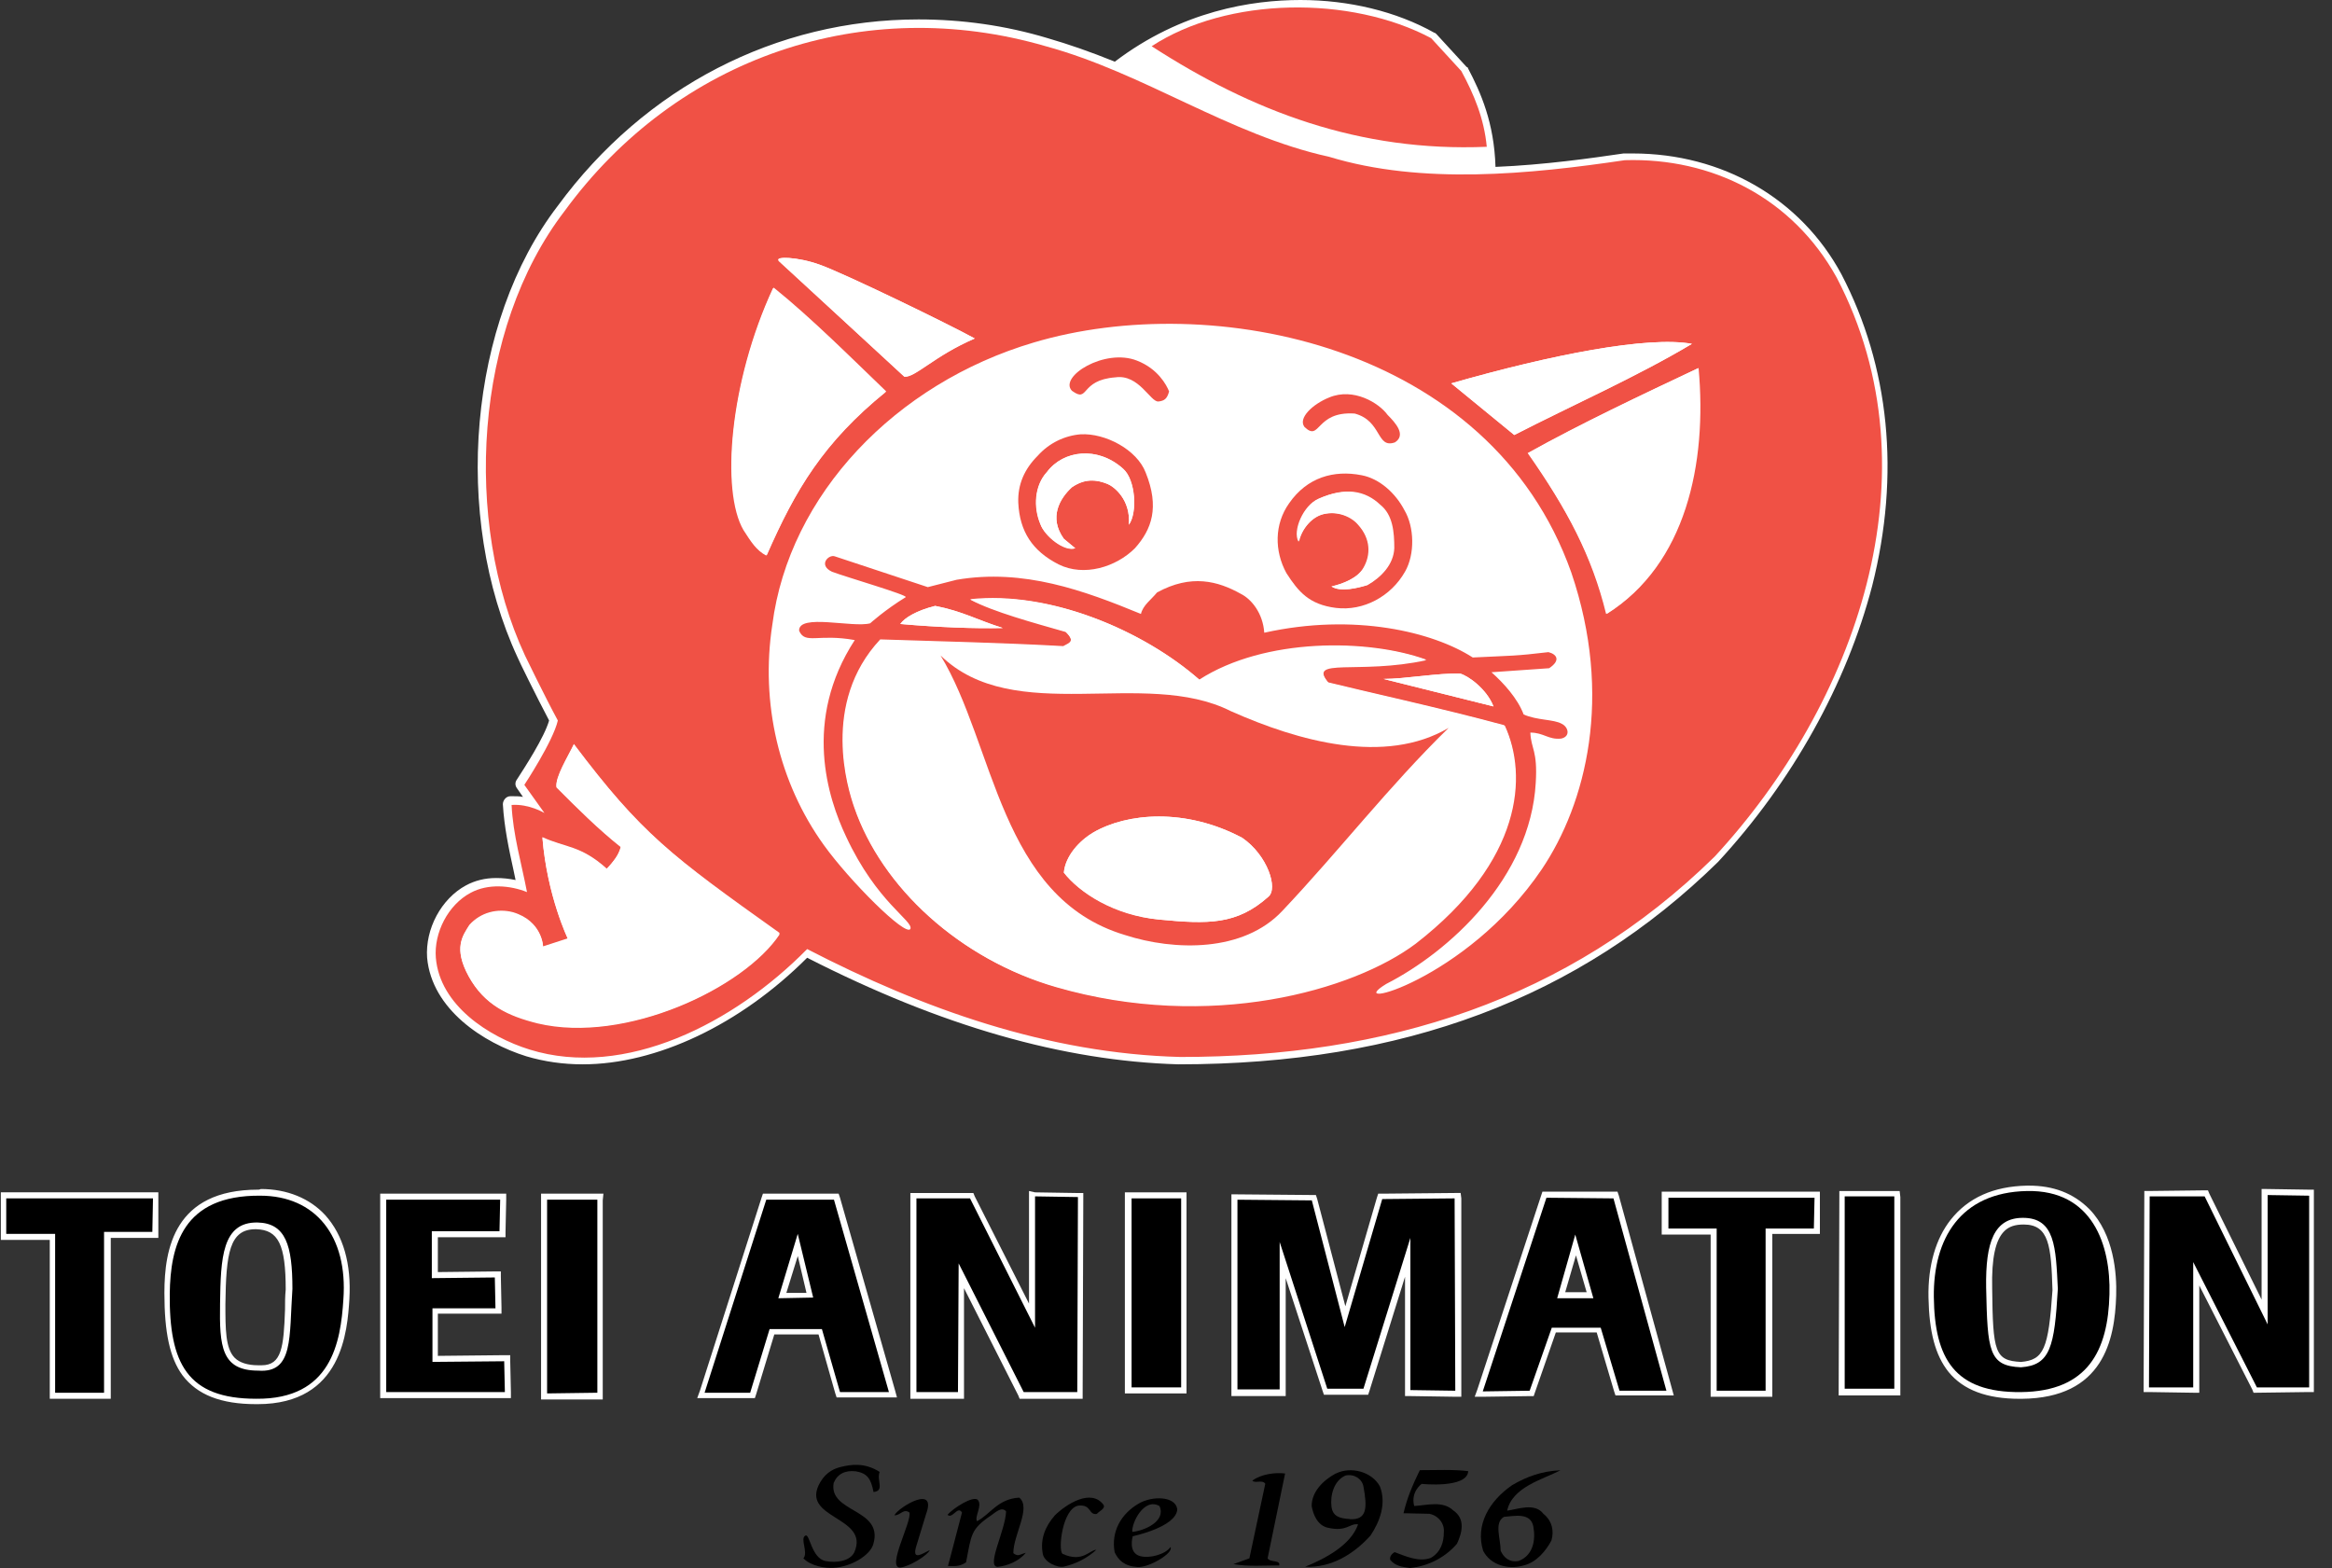 <svg width="58" height="39" viewBox="0 0 58 39" fill="none" xmlns="http://www.w3.org/2000/svg">
<rect x="0" y="0" width="58" height="39" fill="#333333" stroke="none"/>
<path d="M14.507 26.355C14.024 26.355 13.574 26.289 13.14 26.155C12.107 25.839 10.84 25.022 10.74 23.788C10.69 23.122 11.073 22.405 11.657 22.088C11.857 21.971 12.107 21.921 12.374 21.921C12.607 21.921 12.824 21.971 12.974 22.021C12.94 21.888 12.924 21.771 12.89 21.638C12.774 21.105 12.657 20.554 12.624 20.004C12.624 19.954 12.657 19.904 12.707 19.904C12.74 19.904 12.757 19.904 12.79 19.904C12.957 19.904 13.124 19.938 13.257 19.988L12.957 19.571C12.94 19.538 12.94 19.488 12.957 19.454C12.957 19.438 13.64 18.437 13.774 17.921C13.457 17.337 12.974 16.337 12.974 16.337C11.34 12.836 11.774 8.052 13.957 5.185C16.091 2.267 19.325 0.584 22.842 0.584C23.909 0.584 24.976 0.734 26.026 1.051C26.56 1.201 27.093 1.384 27.727 1.651C29.377 0.384 31.144 0.1 32.328 0.1C33.511 0.1 34.678 0.367 35.628 0.867C35.645 0.867 35.645 0.884 35.662 0.884L36.412 1.701L36.428 1.717C36.762 2.317 37.095 3.068 37.112 4.218C38.362 4.168 39.579 4.001 40.396 3.884C40.396 3.884 40.396 3.884 40.413 3.884C40.479 3.884 40.546 3.884 40.613 3.884C42.813 3.884 44.713 4.985 45.714 6.835C46.914 9.119 47.181 11.769 46.48 14.52C45.864 16.937 44.513 19.354 42.68 21.338C39.262 24.705 34.895 26.355 29.327 26.355C26.443 26.272 23.426 25.405 20.075 23.688C18.408 25.355 16.324 26.355 14.507 26.355Z" fill="white"/>
<path d="M32.344 0.2C33.544 0.2 34.694 0.483 35.611 0.95L36.361 1.767C36.662 2.334 37.028 3.101 37.028 4.318C37.012 4.351 36.995 4.384 36.978 4.401C36.995 4.401 37.012 4.401 37.028 4.401C37.028 4.368 37.028 4.351 37.028 4.318C38.179 4.284 39.329 4.134 40.429 3.984C40.496 3.984 40.562 3.984 40.629 3.984C42.713 3.984 44.63 4.984 45.647 6.885C48.214 11.769 46.097 17.52 42.613 21.288C38.962 24.872 34.444 26.272 29.327 26.272C26.026 26.189 22.925 25.072 20.042 23.588C18.575 25.088 16.491 26.288 14.491 26.288C14.04 26.288 13.59 26.222 13.14 26.088C12.123 25.772 10.906 24.988 10.806 23.805C10.757 23.188 11.107 22.505 11.673 22.188C11.873 22.071 12.107 22.038 12.34 22.038C12.607 22.038 12.857 22.088 13.074 22.188C12.94 21.488 12.723 20.754 12.69 20.021C12.707 20.021 12.74 20.021 12.757 20.021C13.157 20.021 13.49 20.221 13.49 20.221L12.99 19.52C12.99 19.52 13.724 18.454 13.824 17.92C13.507 17.337 13.007 16.303 13.007 16.303C11.457 12.969 11.74 8.185 13.99 5.251C16.174 2.3 19.408 0.683 22.842 0.683C23.892 0.683 24.943 0.833 26.009 1.15C26.61 1.317 27.193 1.534 27.76 1.767C29.16 0.65 30.794 0.2 32.344 0.2ZM32.344 0C31.144 0 29.393 0.267 27.727 1.534C27.11 1.284 26.576 1.1 26.059 0.95C25.009 0.633 23.926 0.483 22.842 0.483C19.308 0.483 16.041 2.167 13.874 5.118C11.657 8.002 11.24 12.836 12.874 16.353C12.89 16.403 13.34 17.32 13.657 17.92C13.54 18.337 13.04 19.104 12.857 19.387C12.807 19.454 12.807 19.537 12.857 19.604L13.007 19.821C12.924 19.804 12.857 19.804 12.774 19.804C12.74 19.804 12.723 19.804 12.69 19.804C12.59 19.804 12.507 19.904 12.507 20.004C12.54 20.571 12.657 21.121 12.774 21.654C12.79 21.738 12.807 21.804 12.823 21.888C12.657 21.854 12.507 21.838 12.34 21.838C12.057 21.838 11.807 21.904 11.59 22.021C10.973 22.354 10.573 23.105 10.623 23.821C10.74 25.105 12.023 25.939 13.09 26.272C13.54 26.405 14.007 26.472 14.491 26.472C16.324 26.472 18.408 25.488 20.075 23.821C23.409 25.522 26.443 26.389 29.31 26.472C34.895 26.472 39.279 24.822 42.73 21.438C44.58 19.437 45.93 17.003 46.564 14.57C47.264 11.802 46.997 9.118 45.797 6.818C44.78 4.934 42.83 3.817 40.612 3.817C40.546 3.817 40.479 3.817 40.396 3.817H40.379C39.579 3.934 38.412 4.101 37.195 4.151C37.162 3.051 36.828 2.3 36.512 1.7C36.512 1.684 36.495 1.667 36.478 1.667L35.728 0.85C35.711 0.833 35.695 0.817 35.678 0.817C34.728 0.283 33.544 0 32.344 0Z" fill="white"/>
<path fill-rule="evenodd" clip-rule="evenodd" d="M25.676 8.518C22.242 9.535 19.592 12.286 19.175 15.536C18.892 17.47 19.358 19.454 20.459 21.021C21.092 21.904 22.476 23.305 22.609 23.105C22.692 22.904 21.776 22.438 21.009 20.804C20.559 19.854 19.925 17.904 21.226 15.92C20.309 15.753 19.992 16.037 19.842 15.686C19.842 15.253 21.175 15.62 21.609 15.503C21.609 15.503 21.976 15.17 22.492 14.853C22.559 14.803 21.009 14.353 20.659 14.22C20.292 14.053 20.575 13.803 20.725 13.836L23.043 14.603L23.759 14.419C25.426 14.136 26.927 14.703 28.344 15.27C28.394 15.036 28.594 14.903 28.744 14.736C29.594 14.27 30.277 14.453 30.827 14.77C31.094 14.92 31.378 15.27 31.411 15.736C33.661 15.236 35.612 15.72 36.595 16.353C37.612 16.303 37.612 16.32 38.479 16.22C38.679 16.27 38.796 16.42 38.496 16.62L37.062 16.72C37.362 16.987 37.712 17.387 37.862 17.77C38.212 17.92 38.612 17.904 38.812 18.003C38.979 18.087 39.012 18.32 38.796 18.37C38.479 18.387 38.362 18.22 38.029 18.22C38.045 18.654 38.212 18.654 38.162 19.471C38.029 21.838 36.012 23.671 34.445 24.471C33.311 25.172 36.428 24.405 38.312 21.621C39.412 19.987 40.096 17.32 39.012 14.236C37.029 8.552 30.094 7.201 25.676 8.518ZM28.227 13.653C27.76 14.119 26.96 14.37 26.326 14.053C25.676 13.719 25.36 13.219 25.326 12.519C25.31 12.069 25.476 11.686 25.81 11.352C26.11 11.036 26.477 10.852 26.877 10.819C27.493 10.769 28.277 11.202 28.51 11.786C28.844 12.619 28.644 13.186 28.227 13.653ZM29.06 9.735C29.01 9.919 28.944 9.969 28.794 9.985C28.61 10.019 28.327 9.302 27.727 9.385C26.827 9.452 27.077 10.035 26.643 9.719C26.31 9.368 27.46 8.652 28.26 8.968C28.794 9.168 29.01 9.569 29.06 9.735C29.077 9.719 29.077 9.719 29.06 9.735C29.06 9.752 29.077 9.769 29.077 9.769C29.077 9.752 29.077 9.752 29.06 9.735ZM33.061 9.885C33.678 9.635 34.295 10.019 34.511 10.319C34.712 10.519 34.962 10.819 34.695 11.002C34.228 11.169 34.378 10.485 33.695 10.285C32.728 10.219 32.844 11.002 32.461 10.619C32.278 10.402 32.661 10.052 33.061 9.885ZM34.945 14.203C34.595 14.82 33.928 15.186 33.228 15.103C32.561 15.02 32.294 14.703 31.994 14.236C31.694 13.703 31.711 13.019 32.061 12.502C32.511 11.869 33.178 11.669 33.861 11.802C34.311 11.886 34.712 12.252 34.928 12.652C35.162 13.086 35.178 13.769 34.945 14.203Z" fill="white"/>
<path fill-rule="evenodd" clip-rule="evenodd" d="M40.413 3.984C38.046 4.334 35.362 4.601 33.061 3.901C30.561 3.351 28.46 1.817 26.01 1.15C21.492 -0.166 16.841 1.417 14.041 5.251C11.79 8.185 11.507 12.969 13.057 16.303C13.057 16.303 13.557 17.337 13.874 17.92C13.757 18.437 13.041 19.521 13.041 19.521L13.541 20.221C13.541 20.221 13.157 19.988 12.724 20.021C12.757 20.754 12.974 21.488 13.107 22.188C12.691 22.021 12.14 21.971 11.707 22.205C11.14 22.505 10.79 23.205 10.84 23.822C10.94 25.005 12.157 25.789 13.174 26.105C15.541 26.839 18.258 25.455 20.075 23.605C22.943 25.088 26.06 26.205 29.36 26.289C34.462 26.289 38.996 24.889 42.647 21.304C46.13 17.537 48.231 11.786 45.68 6.902C44.58 4.918 42.58 3.918 40.413 3.984ZM42.08 8.552C40.713 9.369 39.129 10.069 37.662 10.819L36.095 9.535C38.596 8.819 40.98 8.352 42.08 8.552ZM20.392 6.585C20.992 6.802 23.576 8.052 24.243 8.419C23.243 8.852 22.759 9.402 22.492 9.369L19.375 6.485C19.242 6.368 19.842 6.385 20.392 6.585ZM19.242 7.152C20.175 7.902 21.192 8.919 22.042 9.735C20.492 10.969 19.792 12.169 19.075 13.803C18.808 13.686 18.692 13.47 18.525 13.153C17.925 12.219 18.158 9.502 19.242 7.152ZM13.374 25.455C12.64 25.272 12.057 25.005 11.657 24.288C11.274 23.588 11.507 23.288 11.674 23.021C11.957 22.705 12.374 22.605 12.757 22.705C13.491 22.921 13.507 23.555 13.507 23.555L14.124 23.355C14.124 23.355 13.607 22.288 13.491 20.838C14.074 21.104 14.441 21.038 15.091 21.621C15.241 21.438 15.391 21.271 15.441 21.071C14.874 20.621 14.357 20.104 13.841 19.587C13.807 19.337 14.124 18.837 14.274 18.52C15.958 20.754 16.691 21.288 19.392 23.238C18.508 24.572 15.558 25.972 13.374 25.455ZM26.277 24.555C23.893 23.872 21.942 22.071 21.259 20.087C21.109 19.654 20.425 17.487 21.909 15.92C23.426 15.97 24.943 16.003 26.46 16.087C26.593 16.003 26.76 15.97 26.51 15.72C25.693 15.487 24.71 15.22 24.143 14.92C26.143 14.687 28.46 15.703 29.844 16.92C31.494 15.87 34.045 15.903 35.478 16.42C33.795 16.787 32.495 16.337 33.045 16.987C33.845 17.187 35.895 17.637 37.429 18.054C37.996 19.287 37.879 21.404 35.212 23.471C33.661 24.638 30.094 25.655 26.277 24.555ZM22.392 15.52C22.492 15.37 22.793 15.187 23.259 15.07C23.943 15.203 24.309 15.42 24.943 15.62C24.226 15.637 23.359 15.603 22.392 15.52ZM36.312 16.753C36.512 16.803 36.979 17.137 37.145 17.57L34.411 16.887C34.945 16.887 35.762 16.737 36.312 16.753ZM38.346 21.621C36.462 24.405 33.328 25.172 34.478 24.472C36.045 23.672 38.062 21.838 38.196 19.471C38.246 18.654 38.079 18.637 38.062 18.221C38.396 18.221 38.512 18.404 38.829 18.37C39.062 18.32 39.012 18.087 38.846 18.004C38.646 17.887 38.229 17.92 37.895 17.77C37.745 17.37 37.395 16.987 37.095 16.72L38.529 16.62C38.829 16.42 38.712 16.27 38.512 16.22C37.662 16.32 37.645 16.303 36.629 16.353C35.645 15.72 33.695 15.237 31.444 15.737C31.411 15.253 31.128 14.903 30.861 14.77C30.294 14.453 29.627 14.27 28.777 14.736C28.627 14.92 28.427 15.053 28.377 15.27C26.96 14.687 25.46 14.136 23.793 14.42L23.076 14.603L20.759 13.836C20.609 13.786 20.342 14.053 20.692 14.22C21.042 14.353 22.593 14.803 22.526 14.853C22.009 15.17 21.642 15.503 21.642 15.503C21.209 15.62 19.859 15.253 19.875 15.687C20.025 16.037 20.342 15.753 21.259 15.92C19.959 17.92 20.592 19.854 21.042 20.804C21.809 22.455 22.726 22.905 22.642 23.105C22.526 23.305 21.126 21.904 20.492 21.021C19.375 19.471 18.908 17.487 19.209 15.537C19.625 12.303 22.276 9.535 25.71 8.519C30.127 7.202 37.062 8.552 39.079 14.236C40.129 17.32 39.446 19.988 38.346 21.621ZM39.963 15.27C39.612 13.836 38.979 12.669 38.012 11.269C39.312 10.536 40.846 9.819 42.246 9.152C42.463 11.536 41.93 14.036 39.963 15.27Z" fill="#F05145"/>
<path fill-rule="evenodd" clip-rule="evenodd" d="M36.978 3.651C36.912 2.951 36.662 2.35 36.345 1.767L35.595 0.95C33.594 -0.117 30.527 -0.083 28.643 1.15C31.144 2.767 33.811 3.784 36.978 3.651Z" fill="#F05145"/>
<path fill-rule="evenodd" clip-rule="evenodd" d="M22.493 9.369C22.759 9.386 23.226 8.852 24.243 8.419C23.576 8.052 21.009 6.802 20.392 6.585C19.842 6.385 19.242 6.368 19.375 6.502L22.493 9.369Z" fill="white"/>
<path fill-rule="evenodd" clip-rule="evenodd" d="M19.058 13.819C19.775 12.186 20.492 11.002 22.026 9.752C21.175 8.935 20.175 7.902 19.225 7.168C18.142 9.502 17.925 12.219 18.492 13.186C18.675 13.47 18.808 13.686 19.058 13.819Z" fill="white"/>
<path fill-rule="evenodd" clip-rule="evenodd" d="M42.08 8.552C40.996 8.352 38.596 8.818 36.095 9.535L37.662 10.819C39.112 10.069 40.713 9.368 42.08 8.552Z" fill="white"/>
<path fill-rule="evenodd" clip-rule="evenodd" d="M28.277 8.969C27.477 8.652 26.327 9.369 26.66 9.719C27.094 10.036 26.844 9.452 27.744 9.385C28.327 9.302 28.611 10.002 28.811 9.986C28.961 9.969 29.027 9.919 29.077 9.736C29.011 9.569 28.794 9.169 28.277 8.969Z" fill="#F05145"/>
<path fill-rule="evenodd" clip-rule="evenodd" d="M37.995 11.269C38.979 12.669 39.596 13.836 39.946 15.27C41.913 14.036 42.446 11.536 42.213 9.169C40.829 9.819 39.312 10.536 37.995 11.269Z" fill="white"/>
<path fill-rule="evenodd" clip-rule="evenodd" d="M33.694 10.286C34.378 10.469 34.228 11.169 34.695 11.002C34.978 10.819 34.711 10.519 34.511 10.319C34.295 10.019 33.661 9.635 33.061 9.885C32.644 10.052 32.278 10.402 32.444 10.619C32.844 11.002 32.711 10.219 33.694 10.286Z" fill="#F05145"/>
<path fill-rule="evenodd" clip-rule="evenodd" d="M26.877 10.802C26.477 10.835 26.093 11.019 25.81 11.335C25.476 11.669 25.31 12.052 25.326 12.502C25.36 13.219 25.676 13.703 26.326 14.036C26.96 14.353 27.76 14.103 28.227 13.636C28.644 13.169 28.844 12.619 28.494 11.752C28.277 11.185 27.493 10.769 26.877 10.802ZM28.077 13.052C28.127 12.436 27.71 12.102 27.543 12.036C27.177 11.886 26.893 11.952 26.66 12.119C26.36 12.402 26.076 12.869 26.46 13.402L26.743 13.636C26.477 13.719 25.977 13.319 25.876 13.036C25.693 12.619 25.726 12.069 26.043 11.735C26.443 11.202 27.293 11.085 27.944 11.669C28.244 11.935 28.294 12.752 28.077 13.052Z" fill="#F05145"/>
<path fill-rule="evenodd" clip-rule="evenodd" d="M26.043 11.736C25.726 12.085 25.709 12.619 25.876 13.036C25.976 13.336 26.476 13.736 26.743 13.636L26.459 13.402C26.076 12.869 26.359 12.386 26.659 12.119C26.909 11.952 27.176 11.886 27.543 12.036C27.709 12.102 28.126 12.419 28.076 13.052C28.293 12.752 28.243 11.935 27.926 11.652C27.293 11.085 26.443 11.202 26.043 11.736Z" fill="white"/>
<path fill-rule="evenodd" clip-rule="evenodd" d="M33.861 11.819C33.178 11.686 32.511 11.869 32.061 12.519C31.694 13.036 31.694 13.703 31.994 14.253C32.294 14.72 32.561 15.036 33.227 15.12C33.911 15.203 34.594 14.836 34.944 14.22C35.195 13.786 35.178 13.103 34.928 12.686C34.711 12.269 34.311 11.902 33.861 11.819ZM33.994 14.553C33.778 14.62 33.328 14.736 33.111 14.586C33.394 14.52 33.761 14.386 33.911 14.12C34.094 13.803 34.094 13.403 33.778 13.053C33.611 12.853 33.261 12.703 32.911 12.786C32.627 12.853 32.377 13.153 32.294 13.47C32.144 13.203 32.411 12.569 32.794 12.403C33.444 12.119 33.944 12.219 34.294 12.553C34.611 12.819 34.645 13.236 34.645 13.636C34.645 14.036 34.344 14.353 33.994 14.553Z" fill="#F05145"/>
<path fill-rule="evenodd" clip-rule="evenodd" d="M32.811 12.403C32.427 12.569 32.16 13.203 32.31 13.47C32.377 13.153 32.627 12.853 32.927 12.786C33.277 12.703 33.627 12.836 33.794 13.053C34.111 13.403 34.111 13.803 33.928 14.12C33.778 14.37 33.411 14.52 33.127 14.586C33.344 14.737 33.794 14.62 34.011 14.553C34.361 14.353 34.661 14.036 34.678 13.636C34.678 13.236 34.644 12.803 34.328 12.553C33.961 12.203 33.461 12.103 32.811 12.403Z" fill="white"/>
<path fill-rule="evenodd" clip-rule="evenodd" d="M37.412 18.037C35.879 17.62 33.828 17.17 33.028 16.97C32.478 16.32 33.795 16.77 35.462 16.403C34.028 15.886 31.461 15.853 29.828 16.903C28.444 15.686 26.11 14.686 24.126 14.903C24.71 15.203 25.677 15.453 26.494 15.703C26.76 15.953 26.593 15.986 26.444 16.07C24.943 15.986 23.41 15.953 21.893 15.903C20.409 17.487 21.092 19.637 21.242 20.07C21.926 22.071 23.86 23.855 26.26 24.538C30.078 25.638 33.645 24.621 35.195 23.438C37.862 21.387 37.979 19.27 37.412 18.037ZM27.994 23.271C24.877 22.337 24.76 18.537 23.41 16.32C25.243 18.103 28.477 16.62 30.628 17.703C32.295 18.453 34.462 19.037 36.045 18.137C34.562 19.587 33.328 21.187 31.911 22.688C30.928 23.704 29.227 23.671 27.994 23.271Z" fill="white"/>
<path fill-rule="evenodd" clip-rule="evenodd" d="M23.259 15.07C22.792 15.186 22.492 15.37 22.392 15.52C23.359 15.603 24.226 15.636 24.943 15.62C24.293 15.42 23.943 15.203 23.259 15.07Z" fill="white"/>
<path fill-rule="evenodd" clip-rule="evenodd" d="M30.611 17.687C28.461 16.603 25.227 18.087 23.393 16.303C24.743 18.52 24.86 22.321 27.977 23.255C29.211 23.655 30.928 23.688 31.895 22.654C33.312 21.154 34.545 19.554 36.029 18.104C34.445 19.037 32.295 18.437 30.611 17.687ZM31.545 22.304C30.761 23.005 30.044 22.988 28.828 22.871C27.711 22.771 26.844 22.204 26.46 21.704C26.494 21.304 26.844 20.921 27.194 20.704C28.027 20.221 29.478 20.087 30.895 20.837C31.528 21.271 31.795 22.104 31.545 22.304Z" fill="#F05145"/>
<path fill-rule="evenodd" clip-rule="evenodd" d="M36.312 16.753C35.761 16.737 34.945 16.887 34.411 16.887L37.145 17.57C36.978 17.137 36.511 16.803 36.312 16.753Z" fill="white"/>
<path fill-rule="evenodd" clip-rule="evenodd" d="M14.273 18.504C14.123 18.82 13.807 19.32 13.84 19.57C14.357 20.087 14.874 20.604 15.44 21.054C15.39 21.271 15.257 21.438 15.09 21.604C14.44 21.021 14.073 21.087 13.49 20.821C13.607 22.271 14.123 23.338 14.123 23.338L13.507 23.538C13.507 23.538 13.49 22.904 12.757 22.688C12.373 22.588 11.956 22.688 11.673 23.005C11.506 23.271 11.273 23.571 11.656 24.271C12.04 24.988 12.64 25.255 13.373 25.438C15.557 25.955 18.508 24.572 19.391 23.205C16.674 21.271 15.957 20.737 14.273 18.504Z" fill="white"/>
<path fill-rule="evenodd" clip-rule="evenodd" d="M30.894 20.838C29.477 20.087 28.027 20.221 27.193 20.704C26.843 20.904 26.493 21.288 26.46 21.704C26.843 22.188 27.71 22.755 28.827 22.871C30.044 22.988 30.761 23.005 31.544 22.305C31.794 22.105 31.527 21.271 30.894 20.838Z" fill="white"/>
<path fill-rule="evenodd" clip-rule="evenodd" d="M53.381 34.573L53.398 29.689L54.882 29.672L56.332 32.639V29.655H57.499V34.573L56.099 34.59L54.615 31.689V34.59L53.381 34.573Z" fill="white"/>
<path d="M56.399 29.723L57.432 29.739V34.507L56.149 34.523L54.565 31.406V34.523L53.465 34.507L53.482 29.773L54.849 29.756L56.416 32.94L56.399 29.723ZM56.249 29.573V29.723V32.323L54.949 29.689L54.915 29.606H54.832L53.465 29.622H53.332V29.756L53.315 34.49V34.623H53.448L54.548 34.64H54.699V34.49V31.973L56.016 34.557L56.049 34.64H56.132L57.416 34.623H57.549V34.49V29.723V29.589H57.416L56.382 29.573H56.249Z" fill="white"/>
<path fill-rule="evenodd" clip-rule="evenodd" d="M42.613 34.657L42.63 30.623H41.429V29.723H45.197L45.18 30.623H43.997V34.657H42.613Z" fill="white"/>
<path d="M45.13 29.789V30.556H43.93V34.59H42.696V30.556H41.496V29.789H45.13ZM45.263 29.639H45.113H41.479H41.329V29.789V30.556V30.706H41.479H42.546V34.59V34.74H42.696H43.93H44.08V34.59V30.69H45.13H45.263V30.556V29.789V29.639Z" fill="white"/>
<path fill-rule="evenodd" clip-rule="evenodd" d="M45.813 34.607V29.689H47.18V34.623L45.813 34.607Z" fill="white"/>
<path d="M47.114 29.756V34.54H45.88L45.897 29.756H47.114ZM47.247 29.623H47.114H45.897H45.747V29.773L45.73 34.557V34.707H45.88H47.114H47.264V34.557V29.773L47.247 29.623Z" fill="white"/>
<path fill-rule="evenodd" clip-rule="evenodd" d="M22.726 29.739H24.176L25.676 32.706L25.66 29.689L26.877 29.706L26.86 34.69H25.41L23.909 31.723V34.69H22.726V29.739Z" fill="white"/>
<path d="M25.743 29.756L26.81 29.773L26.793 34.607H25.46L23.843 31.407V34.59H22.809V29.773H24.143L25.76 32.99L25.743 29.756ZM25.593 29.623V29.773V32.423L24.243 29.756L24.209 29.673H24.126H22.792H22.642V29.823V34.641V34.791H22.792H23.826H23.976V34.641V32.04L25.326 34.707L25.36 34.791H25.443H26.776H26.927V34.641L26.943 29.806V29.673H26.81L25.743 29.656L25.593 29.623Z" fill="white"/>
<path fill-rule="evenodd" clip-rule="evenodd" d="M28.077 29.739H29.444V34.574H28.077V29.739Z" fill="white"/>
<path d="M29.377 29.806V34.507H28.143V29.806H29.377ZM29.51 29.656H29.36H28.127H27.977V29.806V34.507V34.657H28.127H29.36H29.51V34.507V29.806V29.656Z" fill="white"/>
<path fill-rule="evenodd" clip-rule="evenodd" d="M34.995 34.64V31.273L33.961 34.607H32.961L31.894 31.34V34.64H30.711V29.773H32.678L33.461 32.74L34.328 29.756L36.262 29.739V34.657L34.995 34.64Z" fill="white"/>
<path d="M36.178 29.806V34.59L35.061 34.573V30.806L33.895 34.54H32.994L31.811 30.889V34.573H30.777V29.856L32.611 29.872L33.444 33.04L34.378 29.839L36.178 29.806ZM36.328 29.672H36.178L34.378 29.689H34.278L34.245 29.789L33.461 32.49L32.761 29.822L32.728 29.722H32.611L30.777 29.706H30.627V29.856V34.573V34.723H30.777H31.827H31.977V34.573V31.79L32.894 34.59L32.928 34.69H33.028H33.928H34.028L34.061 34.59L34.945 31.756V34.59V34.723H35.078L36.195 34.74H36.345V34.59V29.806L36.328 29.672Z" fill="white"/>
<path fill-rule="evenodd" clip-rule="evenodd" d="M9.54 34.69L9.523 29.773H12.507V30.706H10.806V31.706H12.373L12.39 32.606H10.823V33.807L12.624 33.79V34.69H9.54Z" fill="white"/>
<path d="M12.44 29.839L12.423 30.639H10.723V31.789L12.307 31.773L12.323 32.539H10.756V33.873L12.557 33.856L12.573 34.623H9.606V29.839H12.44ZM12.59 29.689H12.44H9.606H9.456V29.839V34.623V34.773H9.606H12.557H12.707V34.623L12.69 33.856V33.706H12.54L10.89 33.723V32.673H12.323H12.473V32.523L12.457 31.756V31.623H12.323L10.89 31.639V30.773H12.44H12.573V30.639L12.59 29.839V29.689Z" fill="white"/>
<path fill-rule="evenodd" clip-rule="evenodd" d="M13.54 29.773H14.941L14.924 34.723H13.54V29.773Z" fill="white"/>
<path d="M14.858 29.839V34.657H13.607V29.839H14.858ZM15.008 29.689H14.858H13.607H13.457V29.839V34.657V34.807H13.607H14.858H14.991V34.673V29.856L15.008 29.689Z" fill="white"/>
<path fill-rule="evenodd" clip-rule="evenodd" d="M1.305 34.707V30.756H0.088V29.739H3.872V30.723H2.655L2.671 34.707H1.305Z" fill="white"/>
<path d="M3.805 29.805V30.639H2.605V34.64H1.388V30.689H0.171V29.805H3.805ZM3.938 29.655H3.788H0.154H0.021V29.805V30.689V30.839H0.171H1.238V34.64V34.79H1.388H2.605H2.755V34.64V30.789H3.822H3.938V30.639V29.805V29.655Z" fill="white"/>
<path fill-rule="evenodd" clip-rule="evenodd" d="M50.214 34.69C48.697 34.69 48.047 33.956 48.031 32.256C48.014 30.573 48.881 29.589 50.414 29.556H50.464C51.048 29.556 51.531 29.739 51.881 30.106C52.481 30.723 52.548 31.689 52.531 32.206C52.481 33.907 51.748 34.69 50.264 34.707L50.214 34.69ZM50.314 30.356C50.081 30.356 49.914 30.422 49.781 30.556C49.547 30.789 49.447 31.256 49.447 32.023C49.481 33.606 49.498 33.907 50.248 33.94C50.898 33.907 51.014 33.523 51.098 32.056C51.064 30.939 51.014 30.356 50.314 30.356Z" fill="white"/>
<path d="M50.465 29.623C52.048 29.623 52.499 30.973 52.465 32.19C52.415 33.59 51.932 34.607 50.265 34.624C50.248 34.624 50.231 34.624 50.231 34.624C48.614 34.624 48.131 33.774 48.114 32.257C48.098 30.823 48.764 29.656 50.431 29.623C50.431 29.623 50.448 29.623 50.465 29.623ZM50.265 34.007C50.998 33.957 51.098 33.49 51.182 32.057C51.132 31.023 51.115 30.29 50.315 30.29C49.598 30.29 49.381 30.906 49.398 32.023C49.431 33.607 49.465 33.974 50.265 34.007ZM50.465 29.489C50.448 29.489 50.431 29.489 50.415 29.489C49.581 29.506 48.948 29.79 48.514 30.34C48.148 30.806 47.948 31.473 47.964 32.273C47.981 33.124 48.131 33.707 48.464 34.124C48.831 34.574 49.415 34.791 50.231 34.791H50.282C52.315 34.774 52.599 33.324 52.632 32.223C52.649 31.69 52.582 30.706 51.965 30.073C51.565 29.673 51.065 29.489 50.465 29.489ZM50.265 33.874C49.615 33.84 49.565 33.64 49.548 32.04C49.531 31.29 49.631 30.84 49.848 30.623C49.965 30.506 50.115 30.456 50.331 30.456C50.965 30.456 51.015 30.99 51.048 32.09C50.948 33.557 50.832 33.824 50.265 33.874Z" fill="white"/>
<path fill-rule="evenodd" clip-rule="evenodd" d="M6.372 34.856C5.505 34.856 4.939 34.623 4.589 34.156C4.272 33.74 4.139 33.123 4.155 32.156C4.172 31.089 4.405 29.655 6.422 29.655H6.472C7.106 29.655 7.656 29.889 8.023 30.289C8.456 30.756 8.656 31.456 8.606 32.306C8.523 33.556 8.206 34.84 6.389 34.84C6.406 34.856 6.372 34.856 6.372 34.856ZM6.372 30.489C5.605 30.489 5.555 31.223 5.539 32.423C5.522 33.056 5.539 33.573 5.789 33.823C5.922 33.956 6.122 34.023 6.422 34.023C6.456 34.023 6.472 34.023 6.506 34.023C7.089 34.023 7.122 33.523 7.172 32.556C7.172 32.389 7.189 32.223 7.189 32.056C7.189 30.889 6.989 30.489 6.389 30.489H6.372Z" fill="white"/>
<path d="M6.422 29.723C6.439 29.723 6.456 29.723 6.472 29.723C7.839 29.739 8.64 30.723 8.54 32.306C8.473 33.373 8.239 34.773 6.406 34.773C6.389 34.773 6.389 34.773 6.372 34.773C4.655 34.757 4.205 33.89 4.222 32.156C4.239 30.989 4.522 29.723 6.422 29.723ZM6.506 34.107C7.306 34.107 7.189 33.223 7.256 32.073C7.256 30.989 7.089 30.439 6.389 30.423C6.372 30.423 6.372 30.423 6.356 30.423C5.506 30.423 5.472 31.306 5.456 32.44C5.439 33.507 5.506 34.107 6.406 34.107C6.456 34.107 6.489 34.107 6.506 34.107ZM6.422 29.589C4.339 29.589 4.089 31.056 4.089 32.156C4.089 33.14 4.222 33.773 4.539 34.207C4.905 34.69 5.489 34.924 6.372 34.924H6.406C8.523 34.924 8.64 33.09 8.69 32.306C8.74 31.439 8.54 30.723 8.089 30.223C7.706 29.806 7.139 29.573 6.489 29.573C6.456 29.589 6.439 29.589 6.422 29.589ZM6.422 33.957C6.156 33.957 5.956 33.89 5.839 33.773C5.606 33.54 5.606 33.056 5.606 32.44C5.622 31.173 5.706 30.573 6.356 30.573H6.372C6.923 30.589 7.106 30.956 7.106 32.073C7.089 32.24 7.089 32.406 7.089 32.573C7.056 33.507 7.006 33.957 6.506 33.957C6.489 33.957 6.472 33.957 6.422 33.957Z" fill="white"/>
<path fill-rule="evenodd" clip-rule="evenodd" d="M38.395 29.723H40.162L41.529 34.657H40.212L39.746 33.09H38.629L38.079 34.657L36.762 34.674L38.395 29.723ZM39.546 32.206L39.179 30.956L38.812 32.206H39.546Z" fill="white"/>
<path d="M40.112 29.789L41.429 34.574H40.263L39.796 33.007H38.579L38.029 34.574L36.862 34.59L38.446 29.773L40.112 29.789ZM38.729 32.29H39.646L39.196 30.706L38.729 32.29ZM40.229 29.639H40.112H38.462H38.362L38.329 29.739L36.745 34.557L36.678 34.74H36.879L38.045 34.724H38.145L38.179 34.624L38.696 33.14H39.712L40.146 34.607L40.179 34.707H40.279H41.446H41.629L41.579 34.524L40.263 29.739L40.229 29.639ZM38.929 32.14L39.196 31.223L39.462 32.14H38.929Z" fill="white"/>
<path fill-rule="evenodd" clip-rule="evenodd" d="M19.008 29.773H20.809L22.209 34.707H20.842L20.392 33.14H19.192L18.708 34.723H17.425L19.008 29.773ZM19.458 32.223H20.142L19.842 30.973L19.458 32.223Z" fill="white"/>
<path d="M20.758 29.839L22.125 34.623H20.908L20.458 33.056H19.158L18.675 34.64H17.541L19.075 29.839H20.758ZM19.358 32.289H20.225L19.842 30.706L19.358 32.289ZM20.858 29.689H20.758H19.075H18.975L18.941 29.789L17.408 34.59L17.341 34.773H17.541H18.675H18.775L18.808 34.673L19.258 33.19H20.358L20.775 34.657L20.808 34.757H20.908H22.125H22.309L22.259 34.573L20.892 29.789L20.858 29.689ZM19.558 32.156L19.842 31.239L20.058 32.156H19.558Z" fill="white"/>
<path fill-rule="evenodd" clip-rule="evenodd" d="M56.399 32.94L54.832 29.756H53.465L53.448 34.507H54.548V31.39L56.132 34.507H57.432V29.739L56.399 29.723V32.94Z" fill="black"/>
<path fill-rule="evenodd" clip-rule="evenodd" d="M41.496 30.556H42.696V34.59H43.913V30.556H45.113L45.13 29.79H41.496V30.556Z" fill="black"/>
<path fill-rule="evenodd" clip-rule="evenodd" d="M45.88 34.54H47.114V29.756H45.88V34.54Z" fill="black"/>
<path fill-rule="evenodd" clip-rule="evenodd" d="M25.743 33.023L24.126 29.806H22.793V34.623H23.826L23.843 31.423L25.46 34.623H26.793L26.81 29.773L25.743 29.756V33.023Z" fill="black"/>
<path fill-rule="evenodd" clip-rule="evenodd" d="M28.144 34.507H29.377V29.806H28.144V34.507Z" fill="black"/>
<path fill-rule="evenodd" clip-rule="evenodd" d="M34.378 29.823L33.444 33.007L32.627 29.856L30.777 29.839V34.557H31.827V30.89L33.011 34.54H33.911L35.078 30.789V34.574L36.195 34.59L36.178 29.806L34.378 29.823Z" fill="black"/>
<path fill-rule="evenodd" clip-rule="evenodd" d="M12.54 33.857L10.756 33.873V32.54H12.323L12.307 31.773L10.74 31.79V30.623H12.423L12.44 29.839H9.606V34.624H12.557L12.54 33.857Z" fill="black"/>
<path fill-rule="evenodd" clip-rule="evenodd" d="M13.607 34.657L14.857 34.64V29.839H13.607V34.657Z" fill="black"/>
<path fill-rule="evenodd" clip-rule="evenodd" d="M1.371 34.64H2.588V30.639H3.789L3.805 29.806H0.155V30.689H1.371V34.64Z" fill="black"/>
<path fill-rule="evenodd" clip-rule="evenodd" d="M50.414 29.623C48.747 29.656 48.081 30.823 48.097 32.257C48.114 33.79 48.614 34.641 50.264 34.624C51.931 34.607 52.431 33.59 52.465 32.19C52.498 30.973 52.048 29.59 50.414 29.623ZM50.264 34.007C49.464 33.974 49.431 33.607 49.398 32.023C49.381 30.89 49.597 30.29 50.314 30.29C51.114 30.29 51.131 31.023 51.181 32.057C51.098 33.49 50.998 33.957 50.264 34.007Z" fill="black"/>
<path fill-rule="evenodd" clip-rule="evenodd" d="M6.473 29.739C4.539 29.723 4.239 30.99 4.222 32.173C4.206 33.907 4.656 34.79 6.373 34.79C8.24 34.807 8.473 33.39 8.54 32.323C8.657 30.74 7.84 29.739 6.473 29.739ZM6.423 34.09C5.506 34.09 5.456 33.49 5.473 32.423C5.489 31.29 5.523 30.39 6.406 30.406C7.106 30.423 7.273 30.973 7.273 32.056C7.19 33.257 7.306 34.157 6.423 34.09Z" fill="black"/>
<path fill-rule="evenodd" clip-rule="evenodd" d="M38.462 29.79L36.878 34.607L38.045 34.59L38.595 33.023H39.812L40.279 34.59H41.446L40.129 29.806L38.462 29.79ZM38.729 32.29L39.179 30.706L39.629 32.29H38.729Z" fill="black"/>
<path fill-rule="evenodd" clip-rule="evenodd" d="M19.058 29.839L17.524 34.64H18.658L19.141 33.057H20.442L20.892 34.624H22.109L20.742 29.839H19.058ZM19.358 32.29L19.841 30.689L20.225 32.273L19.358 32.29Z" fill="black"/>
<path fill-rule="evenodd" clip-rule="evenodd" d="M21.884 36.613C21.5 36.365 21.154 36.429 20.924 36.483C20.773 36.519 20.561 36.595 20.403 36.861C19.86 37.785 21.647 37.702 21.248 38.608C21.14 38.831 20.798 38.878 20.536 38.827C20.176 38.759 20.14 38.123 20.029 38.195C19.892 38.263 20.108 38.612 19.982 38.759C20.176 38.957 20.536 39.007 20.716 38.996C21.19 38.971 21.643 38.673 21.719 38.41C21.988 37.515 20.608 37.634 20.734 36.886C20.824 36.663 21.018 36.562 21.287 36.595C21.557 36.641 21.661 36.764 21.726 37.109C22.01 37.08 21.798 36.821 21.877 36.613H21.884Z" fill="black"/>
<path fill-rule="evenodd" clip-rule="evenodd" d="M31.146 36.825C31.218 36.904 31.398 36.792 31.469 36.904L31.074 38.759L30.678 38.903C31.042 38.968 31.437 38.935 31.815 38.935C31.851 38.791 31.599 38.87 31.527 38.759L31.962 36.649C31.728 36.616 31.365 36.663 31.149 36.825H31.146Z" fill="black"/>
<path fill-rule="evenodd" clip-rule="evenodd" d="M35.313 36.566C35.133 36.936 34.996 37.256 34.907 37.637L35.55 37.651C35.784 37.698 35.931 37.903 35.91 38.112C35.91 38.349 35.838 38.604 35.586 38.748C35.28 38.86 34.953 38.701 34.684 38.604C34.612 38.651 34.558 38.716 34.576 38.795C34.702 38.953 34.881 38.971 35.065 39C35.536 38.953 35.949 38.73 36.237 38.396C36.363 38.126 36.453 37.777 36.147 37.569C35.877 37.314 35.478 37.443 35.173 37.457C35.079 37.102 35.359 36.907 35.359 36.907C35.359 36.907 36.489 37.026 36.517 36.591C36.172 36.544 35.676 36.566 35.313 36.566Z" fill="black"/>
<path fill-rule="evenodd" clip-rule="evenodd" d="M33.22 36.649C32.897 36.825 32.623 37.109 32.623 37.458C32.659 37.666 32.767 37.939 33.022 37.997C33.504 38.108 33.562 37.882 33.777 37.914C33.597 38.439 32.932 38.777 32.461 38.968C33.112 39 33.673 38.651 34.087 38.191C34.32 37.842 34.486 37.396 34.32 36.969C34.123 36.605 33.597 36.462 33.22 36.652V36.649ZM33.569 37.781C33.313 37.767 33.148 37.713 33.116 37.475C33.08 37.188 33.177 36.825 33.465 36.699C33.68 36.652 33.874 36.782 33.91 36.969C34.007 37.493 34.007 37.81 33.569 37.785V37.781Z" fill="black"/>
<path fill-rule="evenodd" clip-rule="evenodd" d="M26.231 37.695C25.998 37.964 25.865 38.281 25.936 38.648C25.973 38.856 26.303 39.004 26.465 38.964C26.76 38.896 27.04 38.755 27.267 38.547C27.098 38.547 26.929 38.874 26.429 38.648C26.307 38.569 26.422 37.504 26.828 37.447C27.155 37.418 27.066 37.684 27.278 37.655C27.331 37.59 27.5 37.522 27.447 37.429C27.141 37.012 26.515 37.411 26.228 37.698L26.231 37.695Z" fill="black"/>
<path fill-rule="evenodd" clip-rule="evenodd" d="M22.776 38.5L23.035 37.651C23.304 36.914 22.359 37.479 22.244 37.687C22.387 37.702 22.47 37.508 22.618 37.619C22.686 37.838 22.042 38.996 22.391 38.989C22.628 38.96 23.071 38.683 23.125 38.554C22.956 38.633 22.697 38.82 22.776 38.504V38.5Z" fill="black"/>
<path fill-rule="evenodd" clip-rule="evenodd" d="M25.203 38.629C25.203 38.169 25.656 37.497 25.35 37.249C24.818 37.278 24.628 37.666 24.3 37.835C24.232 37.727 24.437 37.447 24.322 37.31C24.221 37.181 23.693 37.518 23.567 37.677C23.693 37.788 23.815 37.439 23.926 37.619L23.578 38.949C23.721 38.949 23.847 38.978 24.027 38.859C24.164 38.155 24.139 38.036 24.66 37.684C24.764 37.612 24.912 37.465 25.023 37.59C25.005 38.069 24.527 38.949 24.807 38.971C25.041 38.953 25.35 38.827 25.512 38.622C25.375 38.651 25.332 38.73 25.206 38.633L25.203 38.629Z" fill="black"/>
<path fill-rule="evenodd" clip-rule="evenodd" d="M29.28 37.537C29.237 37.209 28.658 37.199 28.32 37.397C27.878 37.655 27.63 38.098 27.723 38.608C27.813 38.799 27.96 38.953 28.288 38.975C28.582 38.996 29.201 38.619 29.111 38.479C28.985 38.658 28.601 38.766 28.363 38.705C28.047 38.626 28.173 38.209 28.173 38.209C28.173 38.209 29.269 37.979 29.28 37.533V37.537ZM28.838 37.458C29.007 37.835 28.467 38.072 28.162 38.101C28.14 37.882 28.453 37.238 28.838 37.458Z" fill="black"/>
<path fill-rule="evenodd" clip-rule="evenodd" d="M38.801 36.57C38.348 36.588 37.97 36.728 37.611 36.937C37.032 37.336 36.69 37.936 36.888 38.572C37.068 38.921 37.503 39.051 37.898 38.935C38.225 38.856 38.459 38.554 38.585 38.317C38.657 38.08 38.603 37.825 38.387 37.652C38.172 37.364 37.736 37.541 37.485 37.573C37.611 36.987 38.369 36.796 38.804 36.573L38.801 36.57ZM38.136 37.968C38.197 38.296 38.136 38.684 37.772 38.824C37.539 38.871 37.395 38.731 37.323 38.569C37.323 38.267 37.154 37.871 37.406 37.727C37.657 37.709 38.067 37.609 38.136 37.965V37.968Z" fill="black"/>
</svg>
